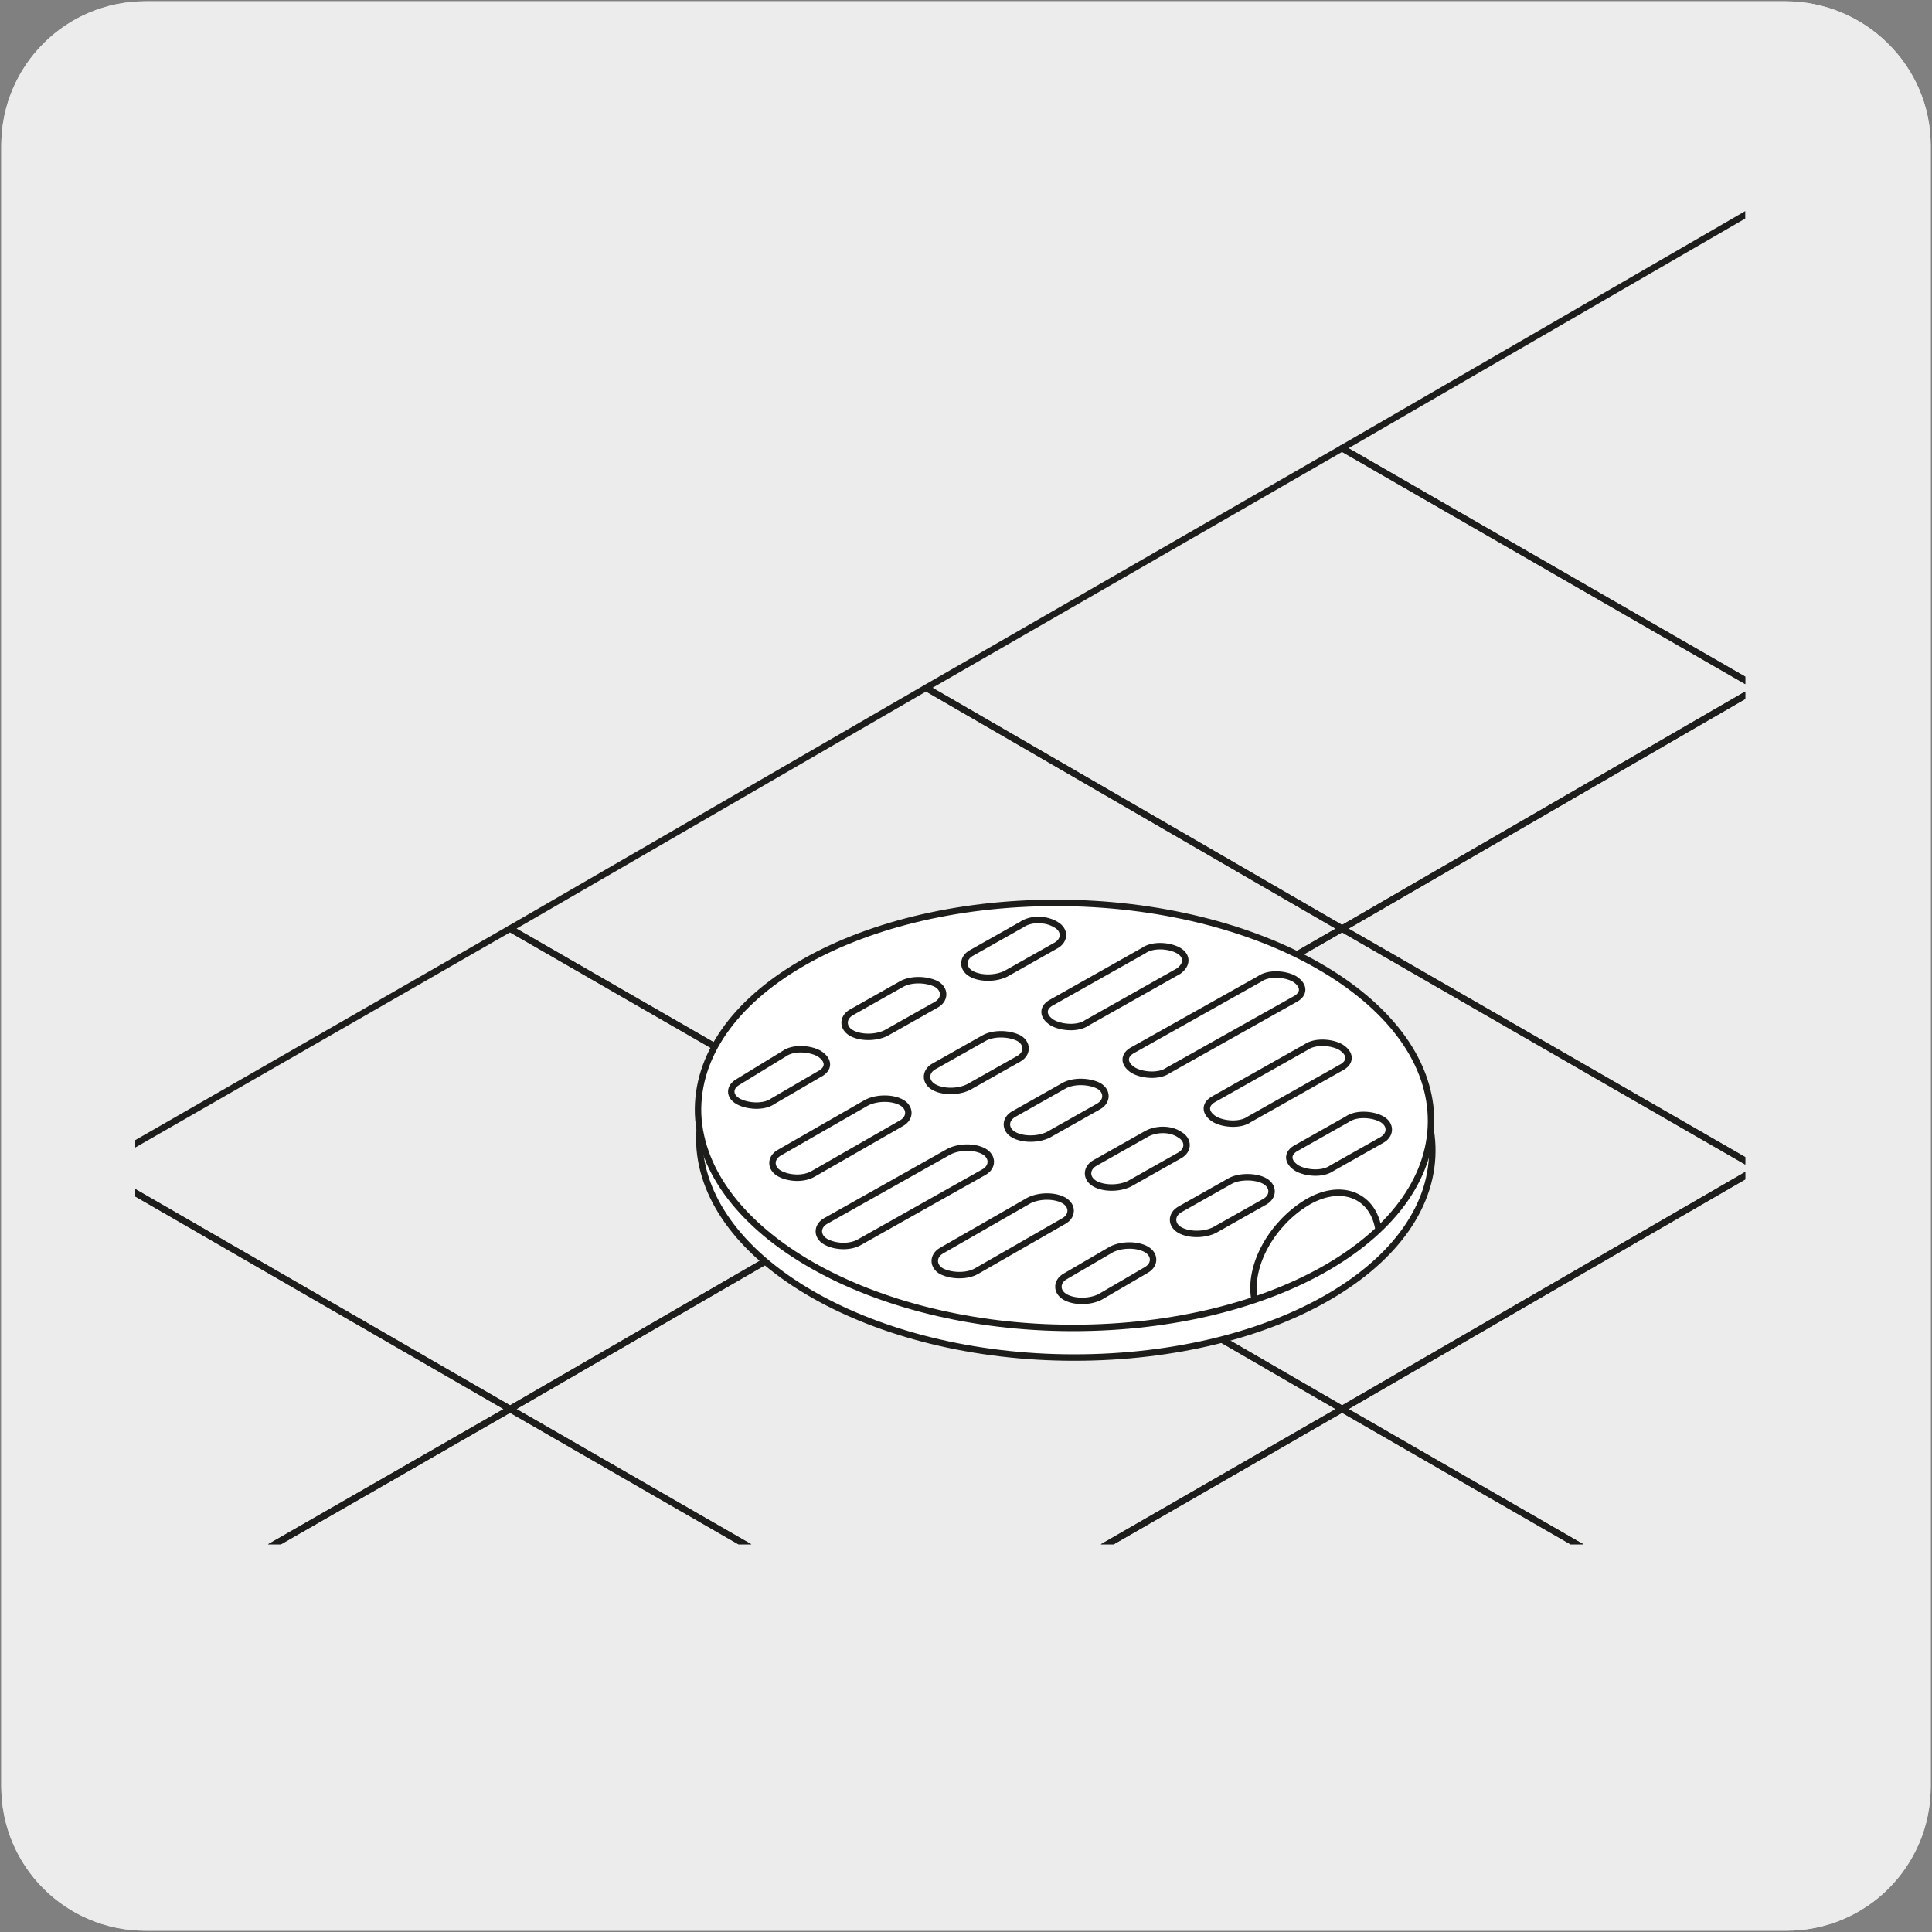 <?xml version="1.0" encoding="utf-8"?>
<!-- Generator: Adobe Illustrator 27.5.0, SVG Export Plug-In . SVG Version: 6.00 Build 0)  -->
<svg version="1.1" xmlns="http://www.w3.org/2000/svg" xmlns:xlink="http://www.w3.org/1999/xlink" x="0px" y="0px"
	 viewBox="0 0 150 150" style="enable-background:new 0 0 150 150;" xml:space="preserve">
<rect x="0" y="0" width="150" height="150" fill="#808080" stroke="none"/>
<style type="text/css">
	.st0{fill:#EDECEC;}
	.st1{clip-path:url(#SVGID_00000079487733218060325570000000177487427144865412_);}
	
		.st2{clip-path:url(#SVGID_00000124127728638249284670000008341073472322777260_);fill:none;stroke:#1D1D1B;stroke-width:0.5;stroke-linecap:round;stroke-linejoin:round;stroke-miterlimit:10;}
	
		.st3{clip-path:url(#SVGID_00000075157711191868132730000001858511475224312967_);fill:none;stroke:#1D1D1B;stroke-width:0.5;stroke-linecap:round;stroke-linejoin:round;stroke-miterlimit:10;}
	
		.st4{clip-path:url(#SVGID_00000049912227360327987080000005103794703973912730_);fill:none;stroke:#1D1D1B;stroke-width:0.5;stroke-linecap:round;stroke-linejoin:round;stroke-miterlimit:10;}
	
		.st5{clip-path:url(#SVGID_00000118396934170398370740000014735268721680401794_);fill:none;stroke:#1D1D1B;stroke-width:0.5;stroke-linecap:round;stroke-linejoin:round;stroke-miterlimit:10;}
	
		.st6{clip-path:url(#SVGID_00000079487733218060325570000000177487427144865412_);fill:none;stroke:#1D1D1B;stroke-width:0.5;stroke-linecap:round;stroke-linejoin:round;stroke-miterlimit:10;}
	
		.st7{clip-path:url(#SVGID_00000123417183690260761380000014392718964147363484_);fill:none;stroke:#1D1D1B;stroke-width:0.5;stroke-linecap:round;stroke-linejoin:round;stroke-miterlimit:10;}
	
		.st8{clip-path:url(#SVGID_00000183234745767382668160000007561785664932967326_);fill:none;stroke:#1D1D1B;stroke-width:0.5;stroke-linecap:round;stroke-linejoin:round;stroke-miterlimit:10;}
	
		.st9{clip-path:url(#SVGID_00000037651928150695335790000013927237876848227995_);fill:none;stroke:#1D1D1B;stroke-width:0.5;stroke-linecap:round;stroke-linejoin:round;stroke-miterlimit:10;}
	
		.st10{clip-path:url(#SVGID_00000124873160128122056170000001329893794997456777_);fill:none;stroke:#1D1D1B;stroke-width:0.5;stroke-linecap:round;stroke-linejoin:round;stroke-miterlimit:10;}
	
		.st11{clip-path:url(#SVGID_00000046330227461684407680000015664444131582104509_);fill:none;stroke:#1D1D1B;stroke-width:0.5;stroke-linecap:round;stroke-linejoin:round;stroke-miterlimit:10;}
	
		.st12{clip-path:url(#SVGID_00000175316337613206317200000016956628755869319866_);fill:none;stroke:#1D1D1B;stroke-width:0.5;stroke-linecap:round;stroke-linejoin:round;stroke-miterlimit:10;}
	.st13{clip-path:url(#SVGID_00000010300920631887988960000015062553544346847662_);fill:#FFFFFF;}
	
		.st14{clip-path:url(#SVGID_00000010300920631887988960000015062553544346847662_);fill:none;stroke:#1D1D1B;stroke-width:0.5;stroke-linecap:round;stroke-linejoin:round;stroke-miterlimit:10;}
</style>
<g id="Capa_1">
	<g id="Capa_2_00000153668088940151777140000001312934053299105197_">
		<path class="st0" d="M11.3,0.1h127.3c6.2,0,11.3,5,11.3,11.2v127.4c0,6.2-5,11.2-11.2,11.2l0,0H11.3c-6.2,0-11.2-5-11.2-11.2l0,0
			l0,0V11.3C0.1,5.1,5.1,0.1,11.3,0.1L11.3,0.1z"/>
		<path class="st0" d="M11.3,0.1h127.3c6.2,0,11.3,5,11.3,11.2v127.4c0,6.2-5,11.2-11.2,11.2l0,0H11.3c-6.2,0-11.2-5-11.2-11.2l0,0
			l0,0V11.3C0.1,5.1,5.1,0.1,11.3,0.1L11.3,0.1z"/>
	</g>
</g>
<g id="Capa_2">
	<g>
		<defs>
			<rect id="SVGID_1_" x="10.5" y="16.1" width="125" height="103.8"/>
		</defs>
		<clipPath id="SVGID_00000045593881203152562690000013369246823567241615_">
			<use xlink:href="#SVGID_1_"  style="overflow:visible;"/>
		</clipPath>
		<g style="clip-path:url(#SVGID_00000045593881203152562690000013369246823567241615_);">
			<defs>
				<rect id="SVGID_00000145772356922588846140000009888856358062703506_" x="10.5" y="-2.6" width="125" height="122.5"/>
			</defs>
			<clipPath id="SVGID_00000078734458253212703950000015824094226578011828_">
				<use xlink:href="#SVGID_00000145772356922588846140000009888856358062703506_"  style="overflow:visible;"/>
			</clipPath>
			
				<polygon style="clip-path:url(#SVGID_00000078734458253212703950000015824094226578011828_);fill:none;stroke:#1D1D1B;stroke-width:0.5;stroke-linecap:round;stroke-linejoin:round;stroke-miterlimit:10;" points="
				136.5,53.4 104.2,72.1 71.9,53.4 104.2,34.8 			"/>
		</g>
		<g style="clip-path:url(#SVGID_00000045593881203152562690000013369246823567241615_);">
			<defs>
				<rect id="SVGID_00000003099817523207549140000005437737654888007348_" x="10.5" y="-2.6" width="125" height="122.5"/>
			</defs>
			<clipPath id="SVGID_00000116945963644382846870000011762625346741168307_">
				<use xlink:href="#SVGID_00000003099817523207549140000005437737654888007348_"  style="overflow:visible;"/>
			</clipPath>
			
				<polygon style="clip-path:url(#SVGID_00000116945963644382846870000011762625346741168307_);fill:none;stroke:#1D1D1B;stroke-width:0.5;stroke-linecap:round;stroke-linejoin:round;stroke-miterlimit:10;" points="
				168.8,34.8 136.5,53.4 104.2,34.8 136.5,16.1 			"/>
		</g>
		<g style="clip-path:url(#SVGID_00000045593881203152562690000013369246823567241615_);">
			<defs>
				<rect id="SVGID_00000039817874496145434290000016264991961740519568_" x="10.5" y="-2.6" width="125" height="122.5"/>
			</defs>
			<clipPath id="SVGID_00000144296433544272252580000010070376746960667313_">
				<use xlink:href="#SVGID_00000039817874496145434290000016264991961740519568_"  style="overflow:visible;"/>
			</clipPath>
			
				<polygon style="clip-path:url(#SVGID_00000144296433544272252580000010070376746960667313_);fill:none;stroke:#1D1D1B;stroke-width:0.5;stroke-linecap:round;stroke-linejoin:round;stroke-miterlimit:10;" points="
				71.9,90.7 39.6,109.4 7.2,90.7 39.6,72.1 			"/>
		</g>
		<g style="clip-path:url(#SVGID_00000045593881203152562690000013369246823567241615_);">
			<defs>
				<rect id="SVGID_00000018950277573313138190000005447832750106778244_" x="10.5" y="-2.6" width="125" height="122.5"/>
			</defs>
			<clipPath id="SVGID_00000016776937117442997580000002338372930714274453_">
				<use xlink:href="#SVGID_00000018950277573313138190000005447832750106778244_"  style="overflow:visible;"/>
			</clipPath>
			
				<polygon style="clip-path:url(#SVGID_00000016776937117442997580000002338372930714274453_);fill:none;stroke:#1D1D1B;stroke-width:0.5;stroke-linecap:round;stroke-linejoin:round;stroke-miterlimit:10;" points="
				39.6,109.4 7.2,128 -25.1,109.4 7.2,90.7 			"/>
		</g>
		
			<polygon style="clip-path:url(#SVGID_00000045593881203152562690000013369246823567241615_);fill:none;stroke:#1D1D1B;stroke-width:0.5;stroke-linecap:round;stroke-linejoin:round;stroke-miterlimit:10;" points="
			104.2,72.1 71.9,90.7 39.6,72.1 71.9,53.4 		"/>
		<g style="clip-path:url(#SVGID_00000045593881203152562690000013369246823567241615_);">
			<defs>
				<rect id="SVGID_00000163781702302044372860000014140174770639876778_" x="10.5" y="-2.6" width="125" height="122.5"/>
			</defs>
			<clipPath id="SVGID_00000052816531244560694370000000802119268436268710_">
				<use xlink:href="#SVGID_00000163781702302044372860000014140174770639876778_"  style="overflow:visible;"/>
			</clipPath>
			
				<polygon style="clip-path:url(#SVGID_00000052816531244560694370000000802119268436268710_);fill:none;stroke:#1D1D1B;stroke-width:0.5;stroke-linecap:round;stroke-linejoin:round;stroke-miterlimit:10;" points="
				168.8,72.1 136.5,90.7 104.2,72.1 136.5,53.4 			"/>
			
				<polygon style="clip-path:url(#SVGID_00000052816531244560694370000000802119268436268710_);fill:none;stroke:#1D1D1B;stroke-width:0.5;stroke-linecap:round;stroke-linejoin:round;stroke-miterlimit:10;" points="
				201.1,53.4 168.8,72.1 136.5,53.4 168.8,34.8 			"/>
		</g>
		<g style="clip-path:url(#SVGID_00000045593881203152562690000013369246823567241615_);">
			<defs>
				<rect id="SVGID_00000119089924643062381230000016787953152557036443_" x="10.5" y="-2.6" width="125" height="122.5"/>
			</defs>
			<clipPath id="SVGID_00000169556424578483491380000005388746526480446893_">
				<use xlink:href="#SVGID_00000119089924643062381230000016787953152557036443_"  style="overflow:visible;"/>
			</clipPath>
			
				<polygon style="clip-path:url(#SVGID_00000169556424578483491380000005388746526480446893_);fill:none;stroke:#1D1D1B;stroke-width:0.5;stroke-linecap:round;stroke-linejoin:round;stroke-miterlimit:10;" points="
				104.2,109.4 71.9,128 39.6,109.4 71.9,90.7 			"/>
		</g>
		<g style="clip-path:url(#SVGID_00000045593881203152562690000013369246823567241615_);">
			<defs>
				<rect id="SVGID_00000059291829993109444290000000923860154424446373_" x="10.5" y="-2.6" width="125" height="122.5"/>
			</defs>
			<clipPath id="SVGID_00000124849625168965651090000002522050712300100023_">
				<use xlink:href="#SVGID_00000059291829993109444290000000923860154424446373_"  style="overflow:visible;"/>
			</clipPath>
			
				<polygon style="clip-path:url(#SVGID_00000124849625168965651090000002522050712300100023_);fill:none;stroke:#1D1D1B;stroke-width:0.5;stroke-linecap:round;stroke-linejoin:round;stroke-miterlimit:10;" points="
				71.9,128 39.6,146.7 7.2,128 39.6,109.4 			"/>
		</g>
		<g style="clip-path:url(#SVGID_00000045593881203152562690000013369246823567241615_);">
			<defs>
				<rect id="SVGID_00000133530349301942628280000013022222081300670106_" x="10.5" y="-2.6" width="125" height="122.5"/>
			</defs>
			<clipPath id="SVGID_00000161596624813011051840000001713172717488234654_">
				<use xlink:href="#SVGID_00000133530349301942628280000013022222081300670106_"  style="overflow:visible;"/>
			</clipPath>
			
				<polygon style="clip-path:url(#SVGID_00000161596624813011051840000001713172717488234654_);fill:none;stroke:#1D1D1B;stroke-width:0.5;stroke-linecap:round;stroke-linejoin:round;stroke-miterlimit:10;" points="
				136.5,90.7 104.2,109.4 71.9,90.7 104.2,72.1 			"/>
			
				<polygon style="clip-path:url(#SVGID_00000161596624813011051840000001713172717488234654_);fill:none;stroke:#1D1D1B;stroke-width:0.5;stroke-linecap:round;stroke-linejoin:round;stroke-miterlimit:10;" points="
				201.1,90.7 168.8,109.4 136.5,90.7 168.8,72.1 			"/>
		</g>
		<g style="clip-path:url(#SVGID_00000045593881203152562690000013369246823567241615_);">
			<defs>
				<rect id="SVGID_00000028309371860373178760000007986351952509487284_" x="10.5" y="-2.6" width="125" height="122.5"/>
			</defs>
			<clipPath id="SVGID_00000021118776574184959950000005897269255101286836_">
				<use xlink:href="#SVGID_00000028309371860373178760000007986351952509487284_"  style="overflow:visible;"/>
			</clipPath>
			
				<polygon style="clip-path:url(#SVGID_00000021118776574184959950000005897269255101286836_);fill:none;stroke:#1D1D1B;stroke-width:0.5;stroke-linecap:round;stroke-linejoin:round;stroke-miterlimit:10;" points="
				136.5,128 104.2,146.7 71.9,128 104.2,109.4 			"/>
		</g>
		<g style="clip-path:url(#SVGID_00000045593881203152562690000013369246823567241615_);">
			<defs>
				<rect id="SVGID_00000045585701928253639570000010860895838889792128_" x="10.5" y="-2.6" width="125" height="122.5"/>
			</defs>
			<clipPath id="SVGID_00000099651026601452037780000007025544885419795872_">
				<use xlink:href="#SVGID_00000045585701928253639570000010860895838889792128_"  style="overflow:visible;"/>
			</clipPath>
			
				<polygon style="clip-path:url(#SVGID_00000099651026601452037780000007025544885419795872_);fill:none;stroke:#1D1D1B;stroke-width:0.5;stroke-linecap:round;stroke-linejoin:round;stroke-miterlimit:10;" points="
				168.8,109.4 136.5,128 104.2,109.4 136.5,90.7 			"/>
			
				<polygon style="clip-path:url(#SVGID_00000099651026601452037780000007025544885419795872_);fill:none;stroke:#1D1D1B;stroke-width:0.5;stroke-linecap:round;stroke-linejoin:round;stroke-miterlimit:10;" points="
				201.1,128 168.8,146.7 136.5,128 168.8,109.4 			"/>
		</g>
		<g style="clip-path:url(#SVGID_00000045593881203152562690000013369246823567241615_);">
			<defs>
				
					<rect id="SVGID_00000110471369809754651650000003533872052424825745_" x="-1652.9" y="-2046.4" width="1840.1" height="2353.6"/>
			</defs>
			<clipPath id="SVGID_00000002363330555202733580000015317681600783105167_">
				<use xlink:href="#SVGID_00000110471369809754651650000003533872052424825745_"  style="overflow:visible;"/>
			</clipPath>
			<path style="clip-path:url(#SVGID_00000002363330555202733580000015317681600783105167_);fill:#FFFFFF;" d="M111.2,89
				c0.3,9.1-12.1,16.4-27.8,16.4c-15.7,0-28.7-7.5-29.1-16.6C54,79.7,66.5,72.4,82.2,72.4C97.9,72.5,110.9,79.9,111.2,89"/>
			
				<path style="clip-path:url(#SVGID_00000002363330555202733580000015317681600783105167_);fill:none;stroke:#1D1D1B;stroke-width:0.5;stroke-linecap:round;stroke-linejoin:round;stroke-miterlimit:10;" d="
				M111.2,89c0.3,9.1-12.1,16.4-27.8,16.4c-15.7,0-28.7-7.5-29.1-16.6C54,79.7,66.5,72.4,82.2,72.4C97.9,72.5,110.9,79.9,111.2,89z"
				/>
			<path style="clip-path:url(#SVGID_00000002363330555202733580000015317681600783105167_);fill:#FFFFFF;" d="M111.1,86.7
				c0.3,9.1-12.1,16.4-27.8,16.4c-15.7,0-28.7-7.5-29.1-16.6c-0.3-9.1,12.1-16.4,27.8-16.4C97.8,70.1,110.8,77.6,111.1,86.7"/>
			
				<path style="clip-path:url(#SVGID_00000002363330555202733580000015317681600783105167_);fill:none;stroke:#1D1D1B;stroke-width:0.5;stroke-linecap:round;stroke-linejoin:round;stroke-miterlimit:10;" d="
				M111.1,86.7c0.3,9.1-12.1,16.4-27.8,16.4c-15.7,0-28.7-7.5-29.1-16.6c-0.3-9.1,12.1-16.4,27.8-16.4
				C97.8,70.1,110.8,77.6,111.1,86.7z"/>
			
				<path style="clip-path:url(#SVGID_00000002363330555202733580000015317681600783105167_);fill:none;stroke:#1D1D1B;stroke-width:0.5;stroke-linecap:round;stroke-linejoin:round;stroke-miterlimit:10;" d="
				M57.3,85.5c0.7,0.4,2,0.5,2.7,0l3.6-2.1c0.8-0.4,0.8-1.1,0-1.6c-0.7-0.4-2-0.5-2.7,0L57.3,84C56.6,84.4,56.6,85.1,57.3,85.5z
				 M60.5,91.1c-0.7-0.4-0.7-1.2,0-1.6l6.8-3.9c0.8-0.4,2-0.4,2.7,0c0.7,0.4,0.7,1.2,0,1.6l-6.8,3.9C62.4,91.6,61.2,91.5,60.5,91.1z
				 M64.1,96.4c-0.7-0.4-0.7-1.2,0-1.6l9.6-5.4c0.8-0.4,2-0.4,2.7,0c0.7,0.4,0.7,1.2,0,1.6l-9.6,5.4C66,96.9,64.8,96.8,64.1,96.4z
				 M73.1,98.7c-0.7-0.4-0.7-1.2,0-1.6l6.8-3.9c0.8-0.4,2-0.4,2.7,0c0.7,0.4,0.7,1.2,0,1.6l-6.8,3.9C75.1,99.1,73.9,99.1,73.1,98.7z
				 M82.7,100.7c-0.7-0.4-0.7-1.2,0-1.6l3.6-2.1c0.8-0.4,2-0.4,2.7,0c0.7,0.4,0.7,1.2,0,1.6l-3.6,2.1
				C84.6,101.1,83.4,101.1,82.7,100.7z M98.2,91.7c0.7,0.4,0.7,1.2,0,1.6l-3.9,2.2c-0.8,0.4-2,0.4-2.7,0c-0.7-0.4-0.7-1.2,0-1.6
				l3.9-2.2C96.2,91.3,97.5,91.3,98.2,91.7z M91.6,88.1c0.7,0.4,0.7,1.2,0,1.6l-3.9,2.2c-0.8,0.4-2,0.4-2.7,0
				c-0.7-0.4-0.7-1.2,0-1.6l3.9-2.2C89.7,87.6,90.9,87.6,91.6,88.1z M85.3,84.3c0.7,0.4,0.7,1.2,0,1.6l-3.9,2.2
				c-0.8,0.4-2,0.4-2.7,0c-0.7-0.4-0.7-1.2,0-1.6l3.9-2.2C83.3,83.9,84.5,83.9,85.3,84.3z M79.1,80.6c0.7,0.4,0.7,1.2,0,1.6
				l-3.9,2.2c-0.8,0.4-2,0.4-2.7,0c-0.7-0.4-0.7-1.2,0-1.6l3.9-2.2C77.1,80.2,78.3,80.2,79.1,80.6z M72.7,76.4
				c0.7,0.4,0.7,1.2,0,1.6l-3.9,2.2c-0.8,0.4-2,0.4-2.7,0c-0.7-0.4-0.7-1.2,0-1.6l3.9-2.2C70.7,76,71.9,76,72.7,76.4z M82,71.8
				c0.7,0.4,0.7,1.2,0,1.6l-3.9,2.2c-0.8,0.4-2,0.4-2.7,0c-0.7-0.4-0.7-1.2,0-1.6l3.9-2.2C80,71.3,81.2,71.3,82,71.8z M91.5,73.8
				c-0.7-0.4-2-0.5-2.7,0l-7.1,4c-0.8,0.4-0.8,1.1,0,1.6c0.7,0.4,2,0.5,2.7,0l7.1-4C92.2,74.9,92.2,74.2,91.5,73.8z M100.5,76
				c-0.7-0.4-2-0.5-2.7,0L88,81.5c-0.8,0.4-0.8,1.1,0,1.6c0.7,0.4,2,0.5,2.7,0l9.8-5.5C101.3,77.2,101.3,76.5,100.5,76z M104.1,81.3
				c-0.7-0.4-2-0.5-2.7,0l-7.1,4c-0.8,0.4-0.8,1.1,0,1.6c0.7,0.4,2,0.5,2.7,0l7.1-4C104.9,82.5,104.9,81.8,104.1,81.3z M107.3,86.9
				c-0.7-0.4-2-0.5-2.7,0l-3.9,2.2c-0.8,0.4-0.8,1.1,0,1.6c0.7,0.4,2,0.5,2.7,0l3.9-2.2C108,88.1,108,87.3,107.3,86.9z"/>
			
				<path style="clip-path:url(#SVGID_00000002363330555202733580000015317681600783105167_);fill:none;stroke:#1D1D1B;stroke-width:0.5;stroke-linecap:round;stroke-linejoin:round;stroke-miterlimit:10;" d="
				M97.4,100.9c-0.5-2.7,1.4-5.9,4-7.5c2.6-1.6,5.1-0.7,5.6,1.9"/>
		</g>
	</g>
</g>
</svg>
